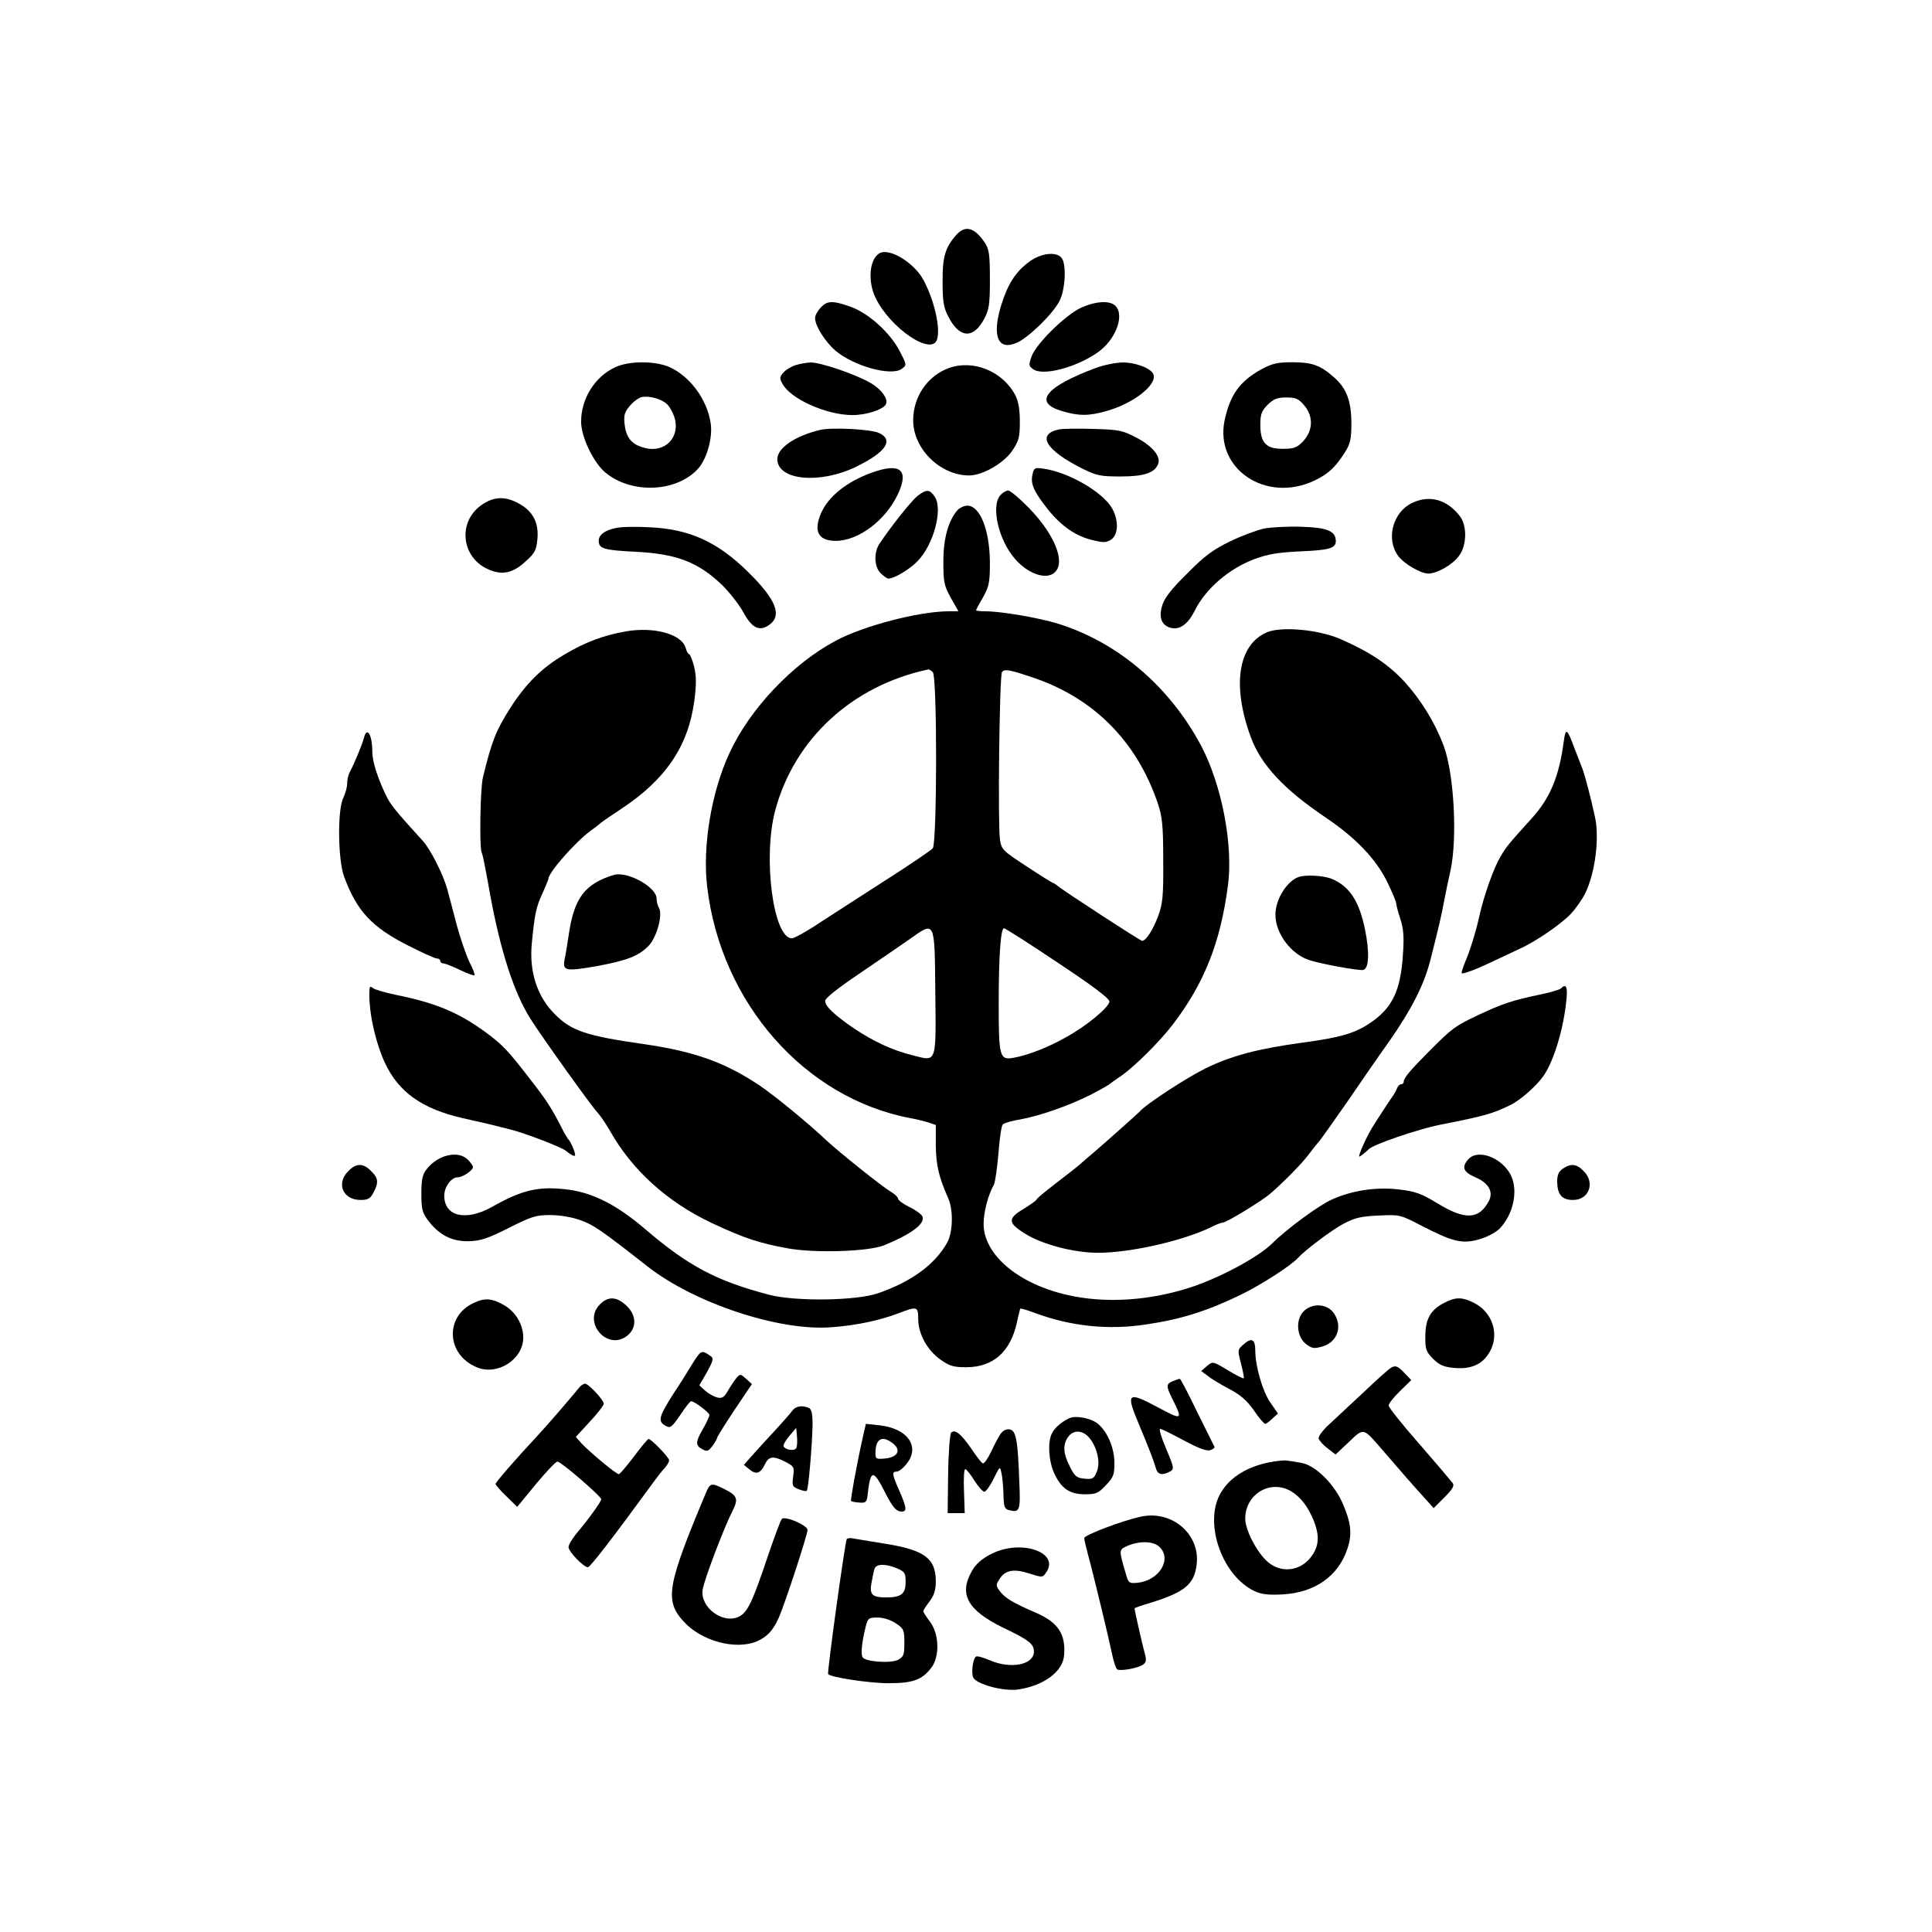 <?xml version="1.0" standalone="no"?>
<!DOCTYPE svg PUBLIC "-//W3C//DTD SVG 20010904//EN"
 "http://www.w3.org/TR/2001/REC-SVG-20010904/DTD/svg10.dtd">
<svg version="1.0" xmlns="http://www.w3.org/2000/svg"
 width="768pt" height="768pt" viewBox="0 0 768 768"
 preserveAspectRatio="xMidYMid meet">

<g transform="translate(0,768) scale(0.1,-0.1)"
fill="#000000" stroke="none">
<path d="M3803 6748 c-45 -50 -57 -88 -56 -188 0 -77 4 -103 22 -137 44 -88
100 -92 143 -11 20 38 23 58 23 158 0 98 -3 119 -20 145 -40 60 -77 71 -112
33z"/>
<path d="M3494 6672 c-38 -25 -45 -110 -14 -175 58 -121 224 -234 245 -166 14
44 -10 152 -53 234 -37 71 -139 133 -178 107z"/>
<path d="M4092 6640 c-54 -39 -86 -89 -112 -173 -38 -124 -13 -183 63 -149 48
22 143 115 169 166 23 46 28 146 8 171 -21 26 -82 19 -128 -15z"/>
<path d="M3262 6457 c-12 -13 -22 -31 -22 -41 0 -31 39 -93 80 -129 74 -63
224 -104 265 -73 20 15 20 15 -9 71 -38 73 -124 151 -196 176 -71 25 -92 24
-118 -4z"/>
<path d="M4294 6455 c-63 -31 -175 -142 -193 -191 -12 -34 -12 -39 5 -51 38
-29 169 5 256 65 72 49 110 148 72 186 -22 23 -81 19 -140 -9z"/>
<path d="M2445 6220 c-81 -38 -135 -125 -135 -216 0 -61 49 -163 97 -203 105
-86 284 -78 369 17 34 39 58 123 49 180 -14 94 -82 186 -164 223 -58 25 -161
25 -216 -1z m206 -146 c10 -9 23 -32 29 -50 27 -81 -36 -147 -119 -124 -50 13
-72 40 -78 93 -4 36 -1 48 21 74 15 18 37 33 49 35 30 5 76 -8 98 -28z"/>
<path d="M3164 6229 c-17 -5 -39 -18 -49 -29 -16 -18 -17 -23 -5 -45 32 -61
176 -125 279 -125 53 0 120 21 132 42 13 21 -19 64 -68 90 -63 34 -194 78
-230 77 -15 0 -42 -5 -59 -10z"/>
<path d="M4355 6217 c-200 -75 -249 -137 -134 -171 67 -20 107 -20 177 0 108
30 203 105 187 146 -9 24 -72 48 -123 47 -26 0 -74 -10 -107 -22z"/>
<path d="M5014 6212 c-86 -48 -124 -101 -146 -203 -40 -193 165 -331 358 -239
54 26 83 53 121 113 21 34 25 51 25 118 -1 87 -20 136 -69 179 -54 48 -87 60
-165 60 -61 0 -81 -5 -124 -28z m170 -143 c37 -43 36 -98 -2 -141 -25 -27 -36
-32 -81 -32 -68 -1 -91 23 -91 96 0 41 5 54 29 79 24 23 38 29 74 29 38 0 49
-5 71 -31z"/>
<path d="M3772 6217 c-85 -31 -142 -114 -142 -208 0 -114 109 -220 224 -219
54 1 138 50 171 100 26 39 29 53 29 115 0 48 -6 81 -18 104 -50 95 -167 143
-264 108z"/>
<path d="M3260 5971 c-100 -24 -170 -72 -170 -116 0 -85 171 -101 316 -29 116
57 148 105 88 133 -33 15 -188 23 -234 12z"/>
<path d="M4210 5973 c-91 -19 -54 -82 91 -155 58 -29 73 -32 154 -32 93 0 135
14 149 50 11 29 -22 70 -84 103 -57 30 -69 33 -173 36 -62 2 -123 1 -137 -2z"/>
<path d="M3465 5801 c-100 -36 -174 -96 -202 -163 -30 -71 -9 -108 59 -108 90
0 198 81 247 185 46 98 10 127 -104 86z"/>
<path d="M4105 5797 c-9 -36 1 -64 46 -123 56 -76 116 -121 184 -139 52 -13
61 -13 82 0 28 19 31 74 5 122 -35 65 -173 146 -274 160 -33 5 -38 3 -43 -20z"/>
<path d="M3649 5710 c-23 -17 -106 -121 -152 -190 -25 -36 -22 -95 5 -120 12
-11 25 -20 29 -20 23 0 83 35 116 69 64 65 102 206 69 256 -20 30 -32 31 -67
5z"/>
<path d="M3977 5712 c-39 -43 -8 -179 58 -254 53 -61 127 -85 159 -52 42 41
-2 149 -102 253 -38 39 -76 71 -84 71 -8 0 -22 -8 -31 -18z"/>
<path d="M1912 5671 c-95 -69 -77 -211 33 -256 53 -22 94 -13 144 33 36 32 43
44 47 87 7 65 -17 112 -71 142 -56 32 -103 30 -153 -6z"/>
<path d="M5614 5681 c-77 -36 -106 -143 -56 -211 23 -31 89 -70 120 -70 35 0
98 36 123 72 30 42 31 117 3 155 -51 67 -120 87 -190 54z"/>
<path d="M3807 5653 c-37 -42 -57 -112 -57 -206 0 -82 3 -95 30 -144 l30 -53
-42 0 c-116 -1 -333 -57 -444 -116 -172 -91 -343 -271 -424 -447 -72 -155
-108 -370 -89 -531 54 -462 388 -842 809 -921 19 -3 50 -11 68 -16 l32 -11 0
-81 c1 -78 11 -124 50 -212 20 -46 18 -134 -5 -175 -49 -87 -142 -155 -275
-201 -87 -30 -328 -33 -432 -6 -210 55 -321 114 -492 260 -112 96 -207 145
-307 158 -116 15 -182 0 -302 -68 -105 -59 -191 -39 -191 44 0 35 28 73 53 73
20 0 61 27 61 41 0 5 -9 18 -20 29 -39 39 -121 19 -165 -39 -16 -20 -20 -42
-20 -97 0 -61 4 -75 27 -106 44 -57 93 -83 160 -82 47 1 73 9 159 52 91 46
109 52 166 52 37 0 86 -8 119 -20 52 -18 83 -39 269 -185 187 -146 523 -257
729 -241 99 7 193 27 266 55 76 29 80 28 80 -22 0 -59 36 -125 89 -162 37 -26
52 -30 104 -30 105 1 173 61 199 176 6 30 13 56 14 57 1 2 28 -6 60 -18 141
-52 289 -68 439 -45 137 20 240 52 375 117 84 41 201 116 230 148 27 30 136
112 180 135 45 24 70 30 140 33 85 4 85 4 174 -42 122 -63 160 -72 228 -52 30
9 65 27 80 43 55 57 74 153 43 213 -36 69 -130 104 -168 62 -28 -31 -21 -51
28 -72 52 -22 72 -57 54 -93 -39 -75 -94 -78 -204 -11 -62 38 -89 48 -148 55
-91 12 -190 -2 -272 -39 -52 -23 -181 -118 -237 -174 -55 -55 -211 -139 -330
-177 -236 -75 -479 -62 -653 34 -104 58 -165 139 -165 219 0 47 17 114 41 157
5 10 13 66 18 124 4 58 12 110 17 115 6 6 37 15 69 20 81 15 195 55 280 98 39
20 72 39 75 42 3 3 23 17 45 32 54 37 157 139 209 208 123 162 187 322 217
548 22 162 -24 401 -106 557 -126 237 -332 412 -570 486 -74 23 -226 49 -287
49 -21 0 -38 2 -38 4 0 2 12 25 28 52 24 44 27 59 27 139 -1 128 -39 225 -90
225 -12 0 -29 -8 -38 -17z m-99 -645 c18 -18 17 -678 0 -700 -7 -8 -89 -64
-183 -124 -93 -60 -213 -137 -265 -171 -52 -35 -103 -63 -112 -63 -74 0 -116
319 -67 506 75 285 306 499 610 563 3 0 10 -4 17 -11z m397 -21 c242 -81 413
-253 497 -499 18 -54 22 -87 22 -228 1 -146 -2 -172 -21 -224 -21 -55 -48 -96
-63 -96 -7 0 -316 201 -335 218 -6 5 -15 11 -21 13 -5 2 -53 32 -106 67 -93
61 -97 65 -103 105 -9 60 -2 649 8 665 9 14 30 10 122 -21z m-387 -1248 c3
-290 7 -279 -90 -254 -81 20 -155 55 -232 106 -79 54 -116 89 -116 110 0 11
49 50 138 110 75 51 164 112 197 135 103 73 100 79 103 -207z m487 114 c139
-92 205 -142 205 -154 0 -22 -91 -98 -174 -143 -68 -39 -153 -72 -208 -81 -54
-10 -58 5 -58 213 0 193 8 302 21 302 5 0 101 -61 214 -137z"/>
<path d="M2448 5581 c-44 -9 -68 -27 -68 -51 0 -31 22 -37 140 -43 169 -8 253
-40 350 -132 30 -30 68 -78 85 -109 33 -61 62 -77 100 -52 56 37 32 101 -80
211 -122 121 -234 172 -393 179 -53 3 -114 2 -134 -3z"/>
<path d="M5025 5579 c-27 -6 -88 -28 -135 -51 -68 -33 -101 -57 -171 -128 -63
-62 -91 -98 -99 -127 -15 -48 -2 -80 35 -89 35 -9 68 16 94 68 43 87 136 168
239 206 51 19 93 26 177 30 118 5 145 12 145 41 0 40 -34 54 -137 57 -54 2
-120 -2 -148 -7z"/>
<path d="M2487 5170 c-87 -15 -161 -43 -242 -91 -92 -54 -154 -116 -217 -214
-58 -92 -73 -131 -108 -274 -11 -41 -15 -285 -5 -300 2 -4 9 -34 15 -67 6 -32
15 -79 19 -104 42 -225 94 -385 159 -489 44 -70 244 -350 270 -377 10 -11 31
-42 46 -68 88 -157 228 -284 406 -368 130 -61 189 -80 305 -101 110 -19 319
-12 380 13 107 44 163 85 152 114 -4 9 -27 26 -52 38 -25 12 -45 27 -45 33 0
6 -14 19 -31 29 -35 21 -206 158 -254 203 -73 69 -206 178 -267 219 -138 92
-260 135 -462 164 -224 32 -285 52 -350 118 -70 69 -103 169 -92 281 11 116
17 145 42 199 13 29 24 55 24 58 0 25 104 144 167 191 21 15 40 30 43 33 3 3
39 28 80 55 176 116 266 249 290 429 9 69 8 99 -1 137 -7 27 -16 49 -20 49 -4
0 -9 10 -13 23 -14 56 -126 87 -239 67z"/>
<path d="M5035 5166 c-114 -50 -138 -212 -63 -416 41 -111 132 -208 298 -320
119 -80 200 -165 244 -255 20 -41 36 -79 36 -85 0 -6 7 -34 16 -61 13 -39 16
-72 11 -142 -9 -146 -43 -216 -133 -275 -59 -40 -119 -57 -269 -77 -175 -24
-278 -51 -383 -102 -75 -37 -238 -143 -262 -172 -5 -6 -149 -134 -190 -169
-14 -11 -36 -31 -50 -43 -14 -12 -58 -46 -97 -76 -40 -31 -73 -58 -73 -62 0
-3 -23 -19 -50 -36 -65 -38 -64 -56 3 -98 69 -44 196 -77 292 -77 131 0 345
49 458 106 16 8 33 14 38 14 14 0 159 88 192 118 57 50 122 117 147 150 14 18
33 43 44 55 10 12 58 81 108 152 49 72 125 182 170 245 90 129 138 224 163
320 35 137 44 177 55 235 6 33 18 89 26 125 28 128 14 385 -27 495 -34 91 -89
181 -155 254 -65 70 -136 118 -254 170 -89 39 -238 52 -295 27z"/>
<path d="M6216 4732 c-18 -138 -54 -225 -128 -306 -93 -103 -99 -110 -124
-152 -27 -47 -65 -153 -83 -234 -14 -64 -38 -141 -58 -187 -7 -17 -13 -36 -13
-41 0 -6 44 9 98 34 53 25 113 53 132 62 63 28 165 98 203 138 20 21 47 59 59
84 39 81 56 216 39 299 -16 75 -41 171 -51 196 -4 11 -18 47 -31 80 -30 81
-35 84 -43 27z"/>
<path d="M1446 4744 c-7 -25 -38 -101 -57 -136 -5 -10 -9 -29 -9 -43 0 -14 -7
-39 -15 -56 -24 -45 -22 -248 3 -314 50 -136 110 -201 255 -274 55 -28 106
-51 113 -51 8 0 14 -4 14 -10 0 -5 6 -10 13 -10 7 0 37 -12 66 -26 29 -14 55
-23 57 -21 3 2 -6 26 -20 53 -13 27 -36 94 -51 149 -14 55 -31 118 -37 140
-15 56 -66 158 -97 192 -106 116 -130 146 -146 180 -34 70 -55 137 -55 173 0
72 -22 105 -34 54z"/>
<path d="M2440 4202 c-115 -35 -158 -92 -179 -237 -6 -38 -13 -84 -17 -101 -8
-44 6 -46 131 -24 117 22 163 39 203 80 32 32 57 122 42 150 -6 10 -10 27 -10
38 0 46 -117 110 -170 94z"/>
<path d="M5160 4193 c-47 -19 -90 -90 -90 -149 0 -76 64 -160 139 -182 53 -16
189 -40 209 -38 24 4 27 69 8 162 -23 112 -62 171 -131 200 -34 14 -107 18
-135 7z"/>
<path d="M1469 3749 c-6 -80 21 -206 61 -294 55 -117 148 -183 310 -220 72
-16 99 -22 193 -46 58 -15 199 -69 217 -84 26 -21 38 -25 36 -13 -4 20 -19 52
-26 58 -3 3 -17 25 -29 50 -34 68 -61 110 -116 180 -96 125 -115 145 -185 197
-107 78 -197 116 -355 148 -43 9 -85 21 -92 27 -10 8 -13 7 -14 -3z"/>
<path d="M6205 3751 c-6 -6 -46 -17 -90 -26 -101 -21 -146 -36 -241 -81 -90
-43 -99 -49 -189 -139 -78 -78 -105 -110 -105 -125 0 -6 -5 -10 -10 -10 -6 0
-14 -8 -17 -17 -4 -10 -11 -22 -15 -28 -7 -9 -56 -83 -85 -130 -15 -25 -39
-74 -47 -99 -6 -17 -5 -17 11 -5 10 8 20 16 23 20 17 19 195 80 285 98 178 35
209 44 280 79 38 18 105 77 132 117 41 61 79 187 90 303 5 50 -2 63 -22 43z"/>
<path d="M1385 3025 c-50 -49 -22 -115 48 -115 30 0 39 5 52 30 21 40 19 57
-10 85 -31 32 -59 32 -90 0z"/>
<path d="M6212 3034 c-16 -11 -22 -25 -22 -52 1 -51 19 -72 63 -72 64 0 89 69
42 115 -28 29 -51 31 -83 9z"/>
<path d="M1884 2501 c-117 -53 -110 -206 11 -256 82 -35 185 31 185 118 0 51
-30 102 -75 128 -48 28 -77 31 -121 10z"/>
<path d="M2385 2495 c-71 -70 29 -187 108 -125 39 31 38 82 -4 121 -38 35 -72
37 -104 4z"/>
<path d="M5739 2500 c-53 -28 -73 -64 -73 -132 -1 -52 3 -61 31 -90 26 -25 42
-32 86 -36 65 -5 109 14 137 61 42 69 15 159 -59 197 -49 25 -75 25 -122 0z"/>
<path d="M5181 2466 c-32 -34 -26 -101 11 -129 24 -18 32 -19 66 -9 61 18 81
85 41 136 -28 35 -86 36 -118 2z"/>
<path d="M4946 2338 c-27 -23 -27 -23 -13 -78 8 -30 13 -57 11 -59 -2 -2 -30
12 -63 32 -60 36 -60 36 -83 17 l-23 -20 24 -18 c13 -11 51 -34 85 -52 46 -24
72 -46 100 -86 20 -30 41 -54 45 -54 4 0 17 9 29 21 l22 20 -31 45 c-30 43
-59 144 -59 204 0 46 -14 54 -44 28z"/>
<path d="M2784 2302 c-6 -4 -21 -25 -34 -47 -13 -22 -48 -78 -78 -123 -54 -86
-58 -103 -24 -121 17 -9 24 -3 56 44 20 30 39 55 43 55 13 0 73 -45 73 -55 0
-5 -11 -30 -25 -54 -31 -53 -31 -67 -3 -82 18 -10 24 -8 39 12 10 13 19 28 19
32 0 4 31 54 69 111 l70 104 -23 21 c-22 20 -23 20 -38 4 -8 -10 -24 -33 -34
-51 -16 -27 -23 -32 -44 -27 -14 4 -35 16 -47 27 l-23 21 30 52 c23 41 27 55
18 62 -24 18 -34 22 -44 15z"/>
<path d="M5505 2223 c-17 -14 -62 -56 -100 -92 -39 -36 -92 -86 -118 -110 -27
-24 -47 -50 -45 -59 2 -8 17 -26 35 -39 l32 -25 53 50 c62 58 54 60 143 -43
70 -81 108 -125 158 -180 l36 -40 43 43 c32 32 40 46 33 56 -6 8 -65 78 -132
155 -68 77 -123 146 -123 154 0 7 20 33 45 57 l45 44 -27 28 c-33 35 -41 35
-78 1z"/>
<path d="M4663 2190 c-28 -11 -28 -20 -4 -68 44 -88 42 -89 -57 -36 -119 64
-127 57 -77 -62 46 -110 62 -153 70 -181 7 -25 25 -29 55 -13 18 10 18 14 -14
90 -19 44 -30 80 -24 80 5 0 48 -21 94 -46 58 -31 90 -43 104 -39 12 4 19 10
18 13 -2 4 -33 67 -69 139 -35 73 -66 132 -69 132 -3 0 -15 -4 -27 -9z"/>
<path d="M2305 2167 c-55 -66 -129 -152 -171 -197 -83 -89 -164 -182 -164
-189 0 -4 19 -26 43 -49 l43 -42 74 90 c41 49 79 90 86 90 14 0 174 -138 174
-150 0 -9 -54 -84 -97 -134 -18 -22 -33 -47 -33 -56 0 -18 60 -80 77 -80 9 0
97 114 262 340 14 19 33 44 43 54 10 11 18 25 18 31 0 11 -71 85 -82 85 -3 0
-29 -31 -58 -70 -29 -38 -56 -70 -60 -70 -11 0 -115 87 -148 122 l-23 26 55
60 c31 33 56 65 56 72 0 15 -61 80 -75 80 -5 -1 -14 -6 -20 -13z"/>
<path d="M3147 2069 c-8 -11 -37 -43 -63 -72 -27 -29 -67 -72 -88 -96 l-39
-44 22 -18 c26 -22 44 -16 60 17 16 35 33 38 79 15 39 -20 40 -22 35 -60 -5
-37 -3 -41 22 -51 15 -6 30 -9 32 -6 7 6 22 189 23 262 0 47 -4 63 -16 68 -29
11 -53 6 -67 -15z m19 -144 c-5 -14 -42 -10 -51 5 -3 5 7 23 22 41 l28 33 3
-33 c2 -18 1 -39 -2 -46z"/>
<path d="M4250 2042 c-30 -14 -57 -37 -68 -59 -18 -33 -14 -109 8 -158 28 -62
62 -85 123 -85 44 0 53 4 83 36 30 31 34 42 34 87 0 59 -25 121 -63 155 -26
24 -90 37 -117 24z m77 -74 c33 -36 49 -100 33 -138 -11 -28 -17 -31 -49 -28
-31 3 -39 9 -58 48 -27 52 -29 87 -7 118 20 28 55 28 81 0z"/>
<path d="M3431 1972 c-26 -116 -51 -255 -48 -259 3 -2 17 -5 33 -6 24 -2 29 2
32 23 12 111 22 113 72 14 26 -51 41 -70 58 -72 29 -4 28 11 -3 82 -29 65 -30
76 -12 76 8 0 23 10 34 23 65 70 17 147 -99 161 l-56 6 -11 -48z m120 -31 c33
-27 16 -55 -35 -59 -33 -3 -36 -1 -36 22 0 58 28 72 71 37z"/>
<path d="M3976 1978 c-8 -13 -25 -44 -37 -71 -13 -26 -27 -46 -32 -44 -5 1
-25 27 -45 57 -41 60 -66 80 -81 65 -5 -6 -11 -80 -12 -165 l-2 -155 34 0 34
0 -3 88 c-2 48 0 87 5 87 4 0 21 -20 36 -45 16 -25 34 -45 40 -45 7 1 23 24
37 52 25 51 25 51 31 22 4 -16 7 -54 8 -85 1 -49 4 -57 22 -62 43 -11 46 -2
41 111 -6 170 -13 206 -39 210 -14 2 -27 -5 -37 -20z"/>
<path d="M5040 1866 c-92 -20 -159 -65 -192 -129 -61 -119 12 -322 139 -382
28 -13 54 -16 112 -13 128 7 221 73 257 181 20 60 15 105 -21 186 -35 76 -109
148 -163 156 -20 4 -46 8 -57 9 -11 2 -45 -2 -75 -8z m94 -115 c38 -24 65 -60
88 -115 22 -55 22 -94 -2 -133 -38 -62 -112 -80 -170 -40 -44 29 -100 130
-100 180 0 99 102 158 184 108z"/>
<path d="M2805 1743 c-153 -365 -164 -425 -88 -508 70 -78 205 -115 291 -80
41 18 65 43 88 95 24 54 114 329 114 348 0 19 -89 57 -102 44 -5 -5 -28 -67
-53 -140 -64 -191 -83 -231 -117 -248 -62 -32 -155 35 -145 106 5 37 83 243
118 312 25 49 21 62 -30 88 -54 27 -58 26 -76 -17z"/>
<path d="M4535 1651 c-68 -14 -225 -73 -225 -85 0 -6 7 -36 15 -66 24 -88 82
-330 95 -392 6 -32 16 -60 21 -64 13 -8 84 5 103 19 13 10 14 18 6 47 -8 28
-40 168 -40 177 0 1 30 12 68 23 133 42 170 73 179 152 14 120 -99 216 -222
189z m75 -121 c50 -50 -4 -135 -91 -142 -30 -3 -34 0 -44 37 -28 96 -28 94 7
110 49 21 104 19 128 -5z"/>
<path d="M3366 1562 c-7 -12 -79 -532 -74 -537 13 -13 163 -36 240 -36 98 0
134 13 172 64 32 44 29 133 -7 180 -15 20 -27 39 -27 42 0 3 11 21 25 39 18
24 25 45 25 80 0 92 -46 125 -205 150 -60 10 -118 19 -127 21 -10 2 -20 0 -22
-3z m199 -116 c32 -14 35 -19 35 -55 0 -47 -18 -61 -77 -61 -56 0 -67 11 -59
56 4 22 9 47 12 57 7 21 42 22 89 3z m-4 -219 c32 -21 34 -27 34 -77 0 -48 -3
-56 -25 -68 -29 -15 -130 -8 -141 10 -8 12 -3 60 12 121 9 35 12 37 48 37 23
0 51 -9 72 -23z"/>
<path d="M3939 1502 c-37 -19 -61 -40 -76 -68 -52 -91 -17 -155 124 -224 103
-49 123 -65 123 -95 0 -53 -91 -71 -175 -35 -26 11 -50 18 -55 15 -13 -8 -20
-66 -11 -84 15 -27 120 -55 178 -47 102 15 178 71 183 136 7 84 -24 131 -112
169 -90 39 -122 58 -142 84 -18 24 -18 27 -2 51 22 35 57 41 118 21 50 -16 53
-16 65 2 61 82 -100 137 -218 75z"/>
</g>
</svg>
